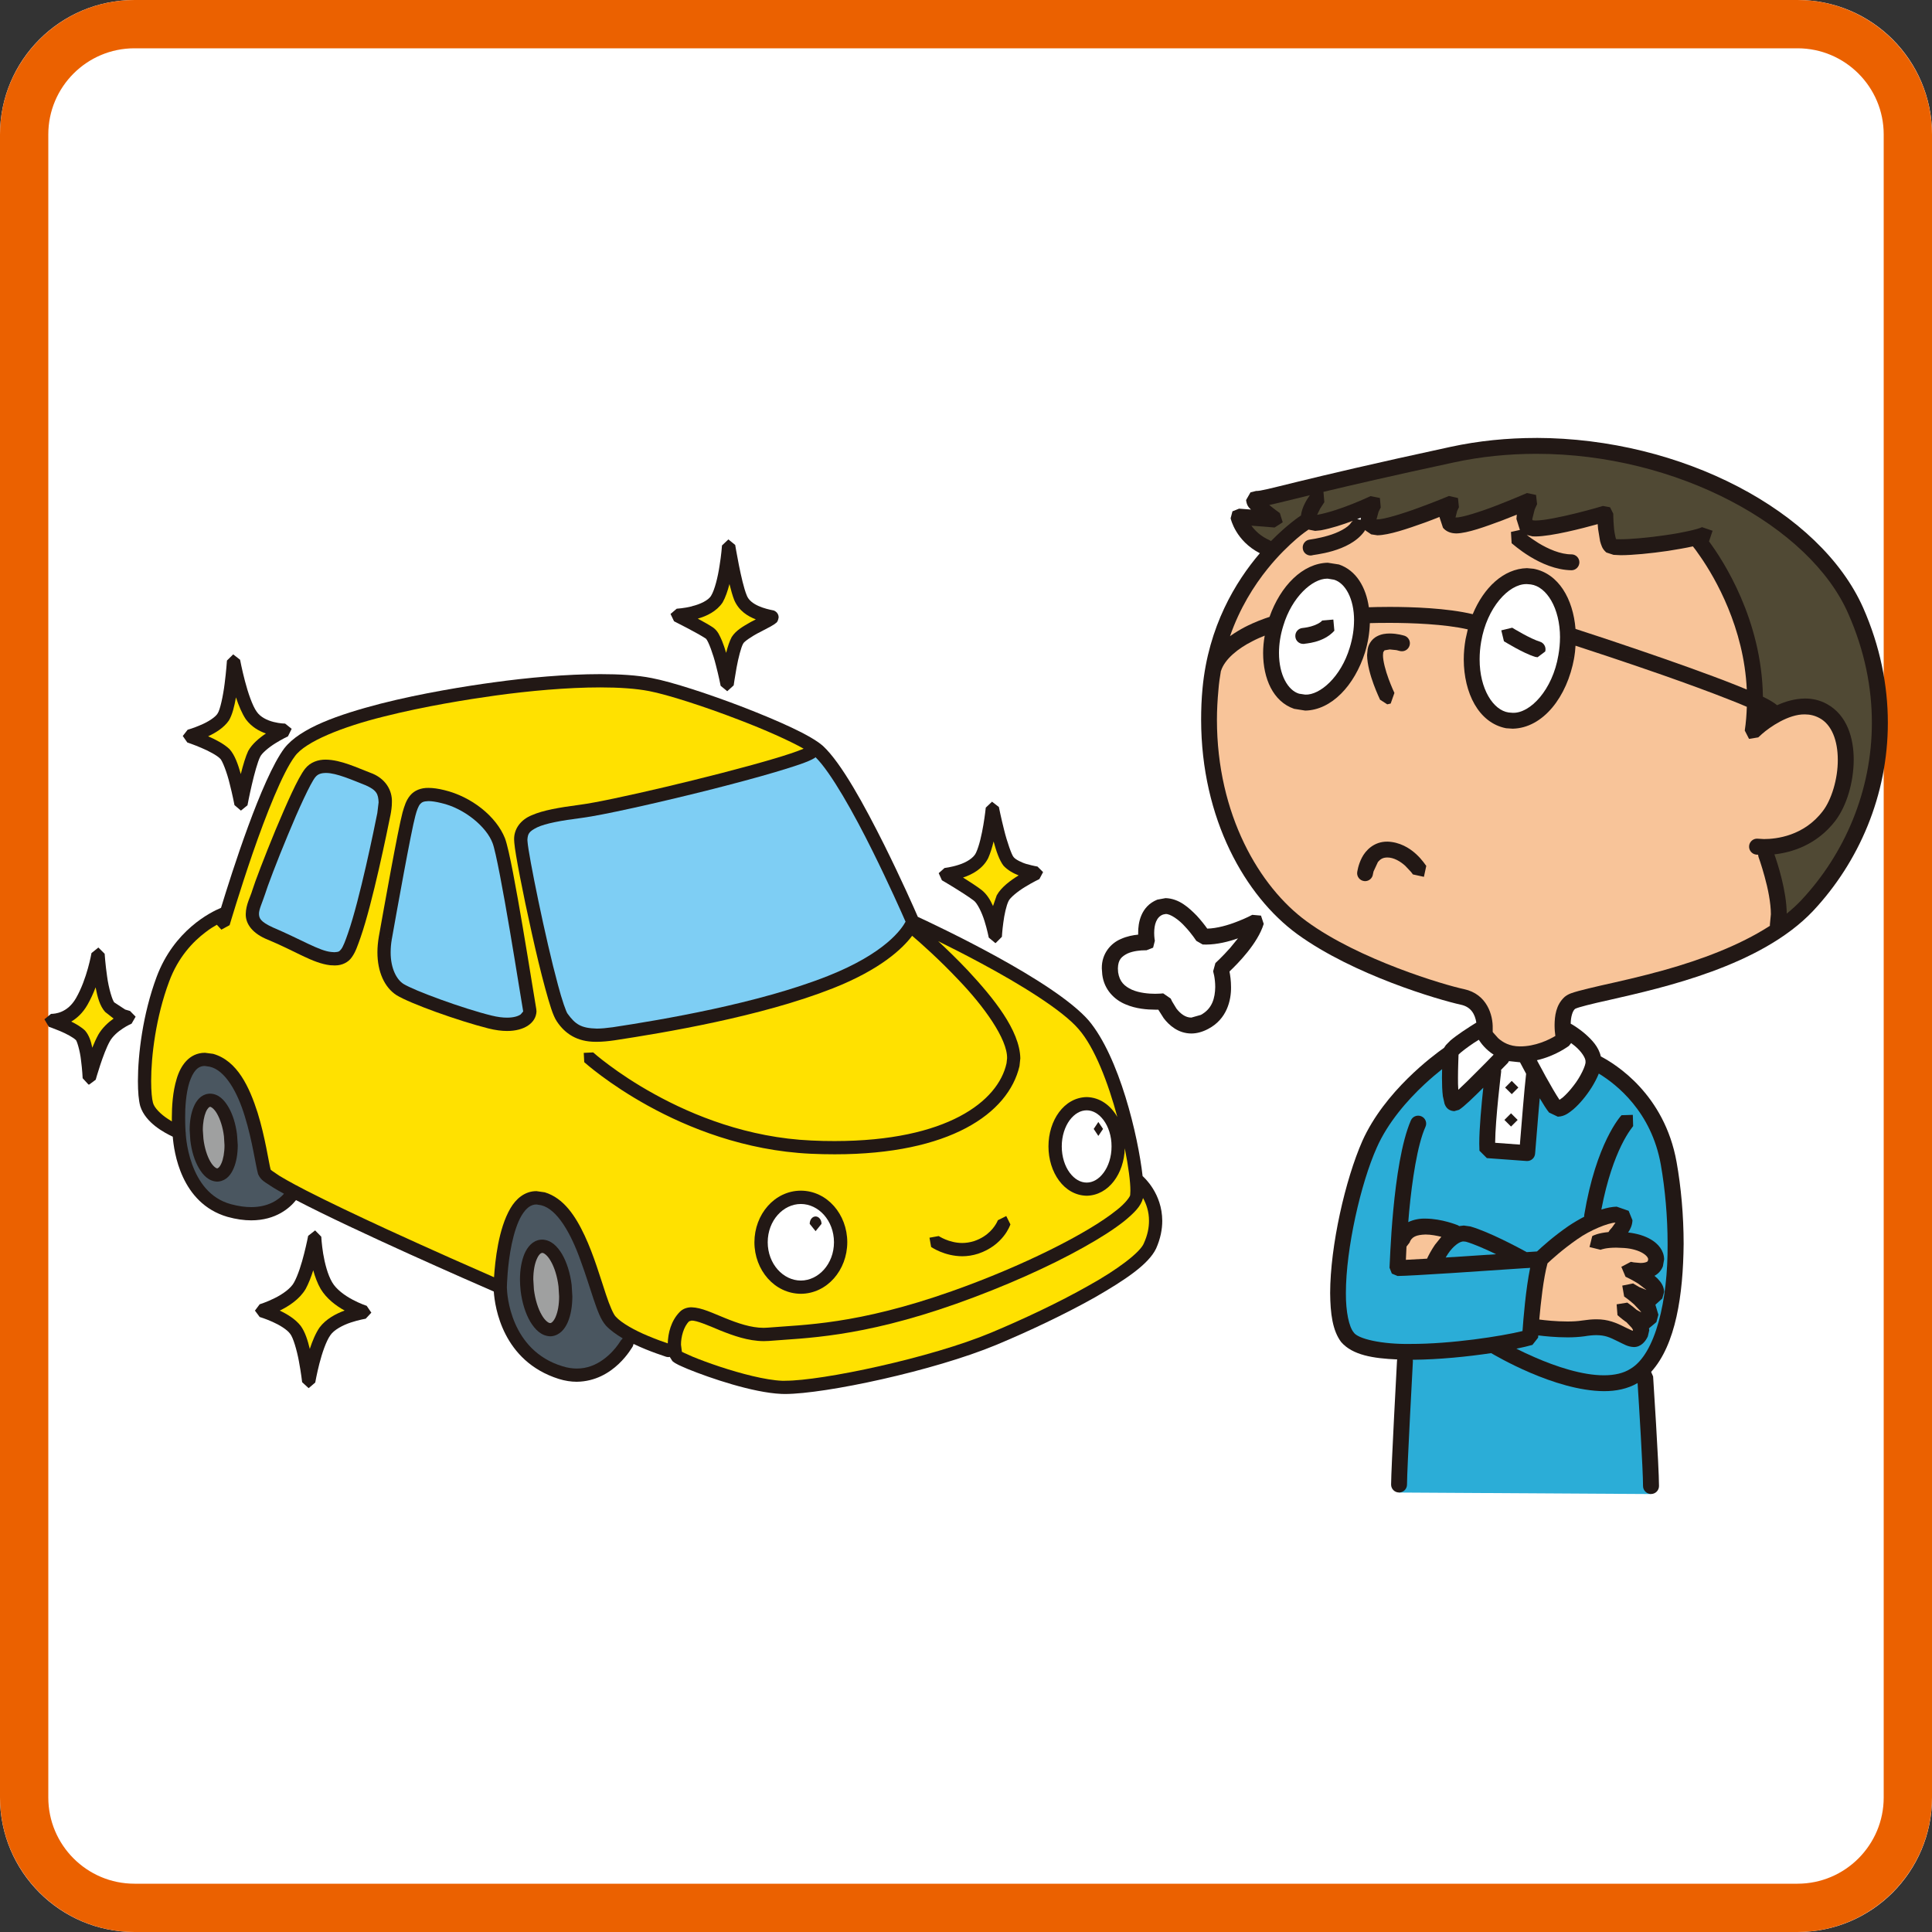 <?xml version="1.0" encoding="UTF-8"?><svg id="img" xmlns="http://www.w3.org/2000/svg" width="60" height="60" viewBox="0 0 60 60"><rect x="0" y="0" width="60" height="60" fill="#333333" stroke="none"/><defs><style>.cls-1{fill:#fff;}.cls-2{fill:#504934;}.cls-3{fill:#221815;}.cls-4{fill:#7ecef4;}.cls-5{fill:#2badd7;}.cls-6{fill:#ffe100;}.cls-7{fill:#eb6100;}.cls-8{fill:#f8c499;}.cls-9{fill:#4a5660;}.cls-10{fill:#9fa0a0;}</style></defs><path class="cls-1" d="m4.177,0h51.65c2.304,0,4.174,1.87,4.174,4.174v51.652c0,2.304-1.87,4.174-4.174,4.174H4.175c-2.304,0-4.175-1.871-4.175-4.175V4.177C0,1.871,1.871,0,4.177,0Z"/><path class="cls-7" d="m55.825,1.5c1.475,0,2.675,1.2,2.675,2.675v51.648c0,1.476-1.2,2.677-2.675,2.677H4.174c-1.474,0-2.674-1.201-2.674-2.677V4.175c0-1.475,1.199-2.675,2.674-2.675h51.651m0-1.5H4.174C1.879,0,0,1.88,0,4.175v51.648c0,2.296,1.879,4.177,4.174,4.177h51.651c2.296,0,4.175-1.88,4.175-4.177V4.175c0-2.295-1.879-4.175-4.175-4.175h0Z"/><path class="cls-5" d="m43.447,46.352s-.09-4.182.253-5.142c.343-.961,6.109-.48,6.109-.48,0,0,1.556.735,1.465,1.877-.093,1.143-.003,3.792-.003,3.792l-7.825-.047Z"/><path class="cls-3" d="m34.001,40.292c.937-.54,1.666-1.024,1.902-1.516.138-.31.192-.6.192-.862-.004-.855-.567-1.349-.61-1.389-.141-1.251-.721-3.696-1.673-4.831-1.089-1.249-4.745-2.958-5.308-3.221-.112-.261-.53-1.201-1.043-2.233-.609-1.216-1.325-2.539-1.904-3.075-.376-.333-1.37-.772-2.46-1.197-1.087-.418-2.234-.791-2.857-.91-.45-.09-.999-.122-1.595-.122-1.056,0-2.262.109-3.322.256-.829.113-2.218.333-3.511.663-1.296.338-2.487.747-2.984,1.386-.707.953-1.631,3.861-1.964,4.953-.332.137-1.46.699-2,2.144-.433,1.166-.58,2.413-.581,3.234.001.339.022.599.073.783.167.522.758.827,1.009.946.037.461.249,2.067,1.697,2.489.274.076.517.109.739.109.772,0,1.202-.39,1.392-.628,1.857.968,5.453,2.539,6.142,2.839.033.49.277,2.161,2.016,2.713.195.061.385.089.562.089,1.158-.015,1.724-1.087,1.739-1.1l.024-.075c.508.246,1.009.393,1.014.4l.062.01.048-.007.082.13c.111.095.237.141.477.246.696.284,2.027.735,2.905.773l.116.003c1.26-.004,4.612-.717,6.564-1.527.991-.414,2.122-.946,3.056-1.473"/><path class="cls-6" d="m20.739,41.72c-.116-.039-.354-.122-.628-.238-.376-.156-.809-.39-.991-.595-.066-.064-.187-.338-.3-.682-.174-.52-.376-1.22-.663-1.833-.286-.61-.653-1.166-1.238-1.343l-.259-.037c-.369-.001-.641.245-.809.534-.375.639-.475,1.639-.508,2.14-.569-.248-1.944-.854-3.33-1.491-.905-.418-1.812-.848-2.503-1.202l-.266-.14-.022-.015-.022-.007c-.206-.111-.387-.212-.524-.296l-.228-.155-.043-.037c-.059-.223-.17-1.011-.405-1.768-.252-.786-.624-1.613-1.381-1.827l-.255-.033c-.494.003-.759.409-.876.805-.126.407-.151.874-.151,1.217v.109l-.116-.073c-.22-.141-.433-.349-.47-.506-.032-.112-.057-.358-.057-.674,0-.772.145-1.984.558-3.088.279-.758.742-1.242,1.136-1.538.126-.097.243-.17.347-.228l.14.152.257-.14h-.001s.309-1.047.717-2.233c.408-1.18.931-2.511,1.309-3.01.326-.458,1.491-.92,2.757-1.233,1.269-.322,2.648-.54,3.468-.654,1.044-.144,2.237-.253,3.263-.253.582,0,1.108.035,1.518.115.569.109,1.718.479,2.788.892.795.303,1.565.646,2.007.896-.184.08-.556.206-1.002.335-1.786.526-5.054,1.292-5.929,1.404-.688.091-1.166.176-1.508.326-.342.136-.564.425-.552.766l.006.095c.025.326.264,1.559.541,2.796.137.618.284,1.231.418,1.721.138.498.237.842.36,1.025.253.383.632.635,1.204.635h.04c.165,0,.347-.017.555-.047,1.516-.231,4.543-.733,6.772-1.613,1.49-.588,2.168-1.237,2.465-1.632.241.205.837.73,1.437,1.367.779.809,1.527,1.84,1.511,2.439l-.017.152c-.256,1.18-1.845,2.415-5.336,2.417-.234,0-.475-.004-.722-.017-1.971-.087-3.67-.773-4.875-1.439-.602-.331-1.08-.657-1.407-.901-.328-.242-.497-.396-.497-.396l-.293.014.015.289c.018.012,2.925,2.652,7.037,2.844.256.012.501.017.742.017h.004c3.564,0,5.388-1.262,5.734-2.739l.026-.242c-.019-.872-.834-1.872-1.623-2.721-.329-.349-.656-.664-.927-.916.38.187.854.427,1.354.697,1.18.634,2.505,1.444,3.008,2.035.502.574.919,1.679,1.201,2.727-.208-.362-.541-.609-.952-.618-.708.014-1.187.729-1.187,1.531s.479,1.519,1.187,1.533c.689-.014,1.161-.693,1.183-1.472.115.571.177,1.056.174,1.318l-.006.129c.006.037-.138.256-.433.481-.873.703-2.895,1.727-5.106,2.508-2.955,1.044-4.604,1.039-5.714,1.132l-.129.006c-.392.001-.812-.145-1.197-.302-.391-.155-.722-.326-1.044-.336-.125,0-.267.039-.369.147-.27.277-.361.661-.369.974"/><path class="cls-6" d="m24.38,42.881h-.095c-.509-.021-1.282-.223-1.928-.437-.325-.108-.62-.217-.84-.308l-.264-.118-.076-.037-.028-.219c-.003-.237.083-.566.253-.728l.075-.022c.151-.006.499.141.89.306.398.159.863.329,1.353.332l.16-.006c1.087-.091,2.825-.095,5.819-1.155,1.497-.531,2.901-1.162,3.948-1.749.524-.292.96-.571,1.28-.827.299-.249.506-.45.571-.707.1.18.187.422.185.708,0,.205-.04.434-.158.694-.105.277-.816.82-1.728,1.324-.912.517-2.034,1.044-3.012,1.453-1.87.784-5.263,1.5-6.405,1.495"/><path class="cls-3" d="m24.871,40.18c.816-.006,1.44-.735,1.442-1.601-.001-.867-.625-1.599-1.442-1.602-.818.003-1.44.735-1.442,1.602.001.866.624,1.595,1.442,1.601"/><path class="cls-1" d="m24.871,37.391c.548,0,1.028.512,1.029,1.188-.001.675-.481,1.188-1.029,1.19-.548-.001-1.028-.515-1.029-1.19.001-.676.481-1.188,1.029-1.188"/><path class="cls-4" d="m25.327,23.516c.474.463,1.194,1.749,1.768,2.908.501,1.009.909,1.927,1.028,2.2-.118.221-.624.977-2.413,1.686-2.164.858-5.177,1.364-6.682,1.592-.192.026-.357.042-.494.042-.499-.012-.67-.14-.906-.461-.042-.046-.176-.423-.3-.896-.391-1.437-.917-4.044-.945-4.448l-.004-.057c.012-.194.051-.261.308-.39.257-.119.718-.208,1.392-.293.629-.082,2.269-.448,3.842-.84.784-.198,1.547-.4,2.153-.58.61-.183,1.033-.317,1.231-.443l.022-.021Z"/><path class="cls-9" d="m7.802,37.488c-.181,0-.39-.026-.631-.091-.665-.181-1.013-.714-1.204-1.238-.095-.26-.145-.512-.172-.697s-.028-.296-.028-.296l-.003-.01v-.003s-.014-.178-.014-.437c-.003-.32.026-.761.13-1.096.115-.346.259-.517.483-.515l.149.022c.481.107.865.79,1.093,1.549.235.757.332,1.516.411,1.789.094.208.221.245.444.4.101.064.223.133.36.208-.156.173-.465.414-1.02.415"/><path class="cls-9" d="m19.292,41.614l-.09.134c-.184.261-.643.76-1.289.753-.134,0-.279-.019-.44-.069-1.63-.492-1.727-2.244-1.731-2.439v-.019h0c0-.039.014-.693.151-1.343.071-.335.174-.665.311-.892.142-.228.284-.333.457-.333l.147.024c.501.123.927.885,1.223,1.72.154.414.281.834.401,1.191.123.36.221.639.385.826.136.144.321.278.522.397l-.046.053Z"/><path class="cls-1" d="m34.52,35.603c.001.326-.098.617-.246.816-.149.202-.335.307-.526.307-.192,0-.378-.105-.528-.307-.148-.199-.246-.49-.246-.816,0-.324.098-.614.246-.815.151-.201.336-.306.528-.306.191,0,.376.105.526.306.148.201.248.491.246.815"/><path class="cls-3" d="m47.707,13.601c-.888,0-1.783.087-2.664.278-4.882,1.054-5.779,1.381-6.034,1.368l-.174.044-.137.239c.025.188.09.23.151.295l-.369-.028-.205.083-.057.216c.007.029.159.701.908,1.085-.753.881-1.599,2.272-1.78,4.193-.032.331-.044.659-.044.977.003,3.089,1.375,5.482,2.984,6.658,1.751,1.273,4.406,2.045,5.08,2.193.322.068.441.299.483.556-.097.06-.263.162-.433.279-.13.089-.261.183-.369.274l-.143.144-.058.086c-.333.235-1.843,1.347-2.537,2.893-.528,1.198-.997,3.248-1,4.724.006.635.073,1.166.344,1.523.353.403.986.506,1.739.538l-.006.029c0,.006-.183,3.376-.184,3.857,0,.137.111.246.246.246.137,0,.248-.109.248-.246-.001-.434.183-3.828.183-3.829l-.006-.047c.816-.006,1.707-.097,2.436-.206.125.069,1.969,1.172,3.506,1.181.368,0,.729-.069,1.042-.252.04.614.17,2.713.169,3.198,0,.137.112.248.248.248.137,0,.248-.111.248-.248-.001-.62-.183-3.398-.183-3.403l-.062-.141c.769-.845.996-2.402,1.01-3.977,0-.877-.08-1.765-.219-2.541-.378-2.112-1.904-3.046-2.353-3.279-.068-.306-.288-.524-.476-.692-.227-.198-.443-.318-.452-.321l-.007-.003c.001-.203.055-.401.138-.463h.001c.084-.047.51-.154,1.061-.275,1.674-.382,4.706-1.053,6.325-2.763,1.428-1.522,2.324-3.595,2.324-5.845,0-1.165-.239-2.375-.768-3.575-1.338-3.003-5.637-5.264-10.151-5.272"/><path class="cls-2" d="m38.862,16.325l.722.057.252-.162-.089-.286s-.16-.112-.317-.241l-.012-.01c.257-.055.635-.152,1.262-.304-.086.119-.245.36-.279.635l-.014.006h-.001c-.01.007-.407.266-.914.784l-.04-.024c-.284-.127-.458-.302-.569-.455"/><path class="cls-8" d="m39.368,17.662c.333-.415.66-.722.898-.93.199-.169.328-.256.371-.285l.206.04.178-.018c.329-.062.685-.178.992-.295l-.055.058c-.086.151-.409.317-.715.403-.303.09-.57.122-.57.123-.134.015-.232.14-.214.275.012.126.12.219.245.219l.028-.003c.022-.024,1.173-.089,1.645-.754l.011-.033.196.133.192.029c.365-.007.924-.199,1.451-.387.174-.064.339-.126.481-.184v.018l.105.318c.083.104.214.162.349.173l.065.004c.354-.007.903-.21,1.429-.405.159-.061.314-.123.45-.178l-.012.133.108.342-.278.062.021.35c.025.01.887.823,1.858.84.136,0,.246-.112.246-.248s-.111-.246-.246-.246c-.335.003-.728-.169-1.028-.353-.148-.093-.274-.181-.36-.249l.177.043.098.003c.509-.006,1.446-.249,1.928-.383l.012.151.062.379c.037.12.059.235.195.351l.223.073.22.011c.362,0,.93-.055,1.465-.133.288-.046.552-.09.779-.141.04.048.122.155.234.321.462.665,1.354,2.212,1.44,4.125l-.335-.137c-1.709-.679-4.575-1.614-4.984-1.746-.075-.927-.522-1.717-1.302-1.868l-.206-.019c-.729.019-1.342.605-1.684,1.43-.8-.191-1.88-.226-2.591-.226-.295,0-.522.007-.635.011-.09-.62-.389-1.143-.927-1.328l-.35-.055c-.779.019-1.466.717-1.808,1.682-.159.051-.451.154-.769.318-.149.079-.307.173-.458.281.303-.87.742-1.566,1.169-2.096"/><polygon class="cls-1" points="42.26 16.141 42.148 16.123 42.26 16.077 42.26 16.112 42.26 16.141"/><polygon class="cls-1" points="42.754 16.135 42.757 16.131 42.757 16.137 42.754 16.135"/><path class="cls-1" d="m48.447,19.802c0,.174-.017.358-.05.545-.18,1.079-.877,1.812-1.419,1.79l-.125-.01c-.48-.068-.903-.73-.902-1.65,0-.178.015-.36.047-.545.178-1.065.858-1.792,1.399-1.792h.024l.119.01c.487.066.909.73.908,1.652"/><path class="cls-1" d="m42.051,19.266c0,.264-.043.555-.134.848-.273.908-.924,1.477-1.382,1.458l-.192-.029c-.347-.104-.623-.585-.623-1.264,0-.266.042-.555.134-.847.267-.892.903-1.461,1.359-1.461h.021s.195.032.195.032c.347.102.623.585.623,1.263"/><path class="cls-1" d="m45.295,32.755c.065-.075.291-.243.483-.371l.147-.093c.068.107.216.306.461.462-.113.118-.325.336-.555.563-.183.187-.39.387-.542.528-.008-.115-.012-.249-.01-.378,0-.291.014-.574.017-.712"/><path class="cls-5" d="m49.433,33.766c.089-.144.163-.284.219-.425l.014.008c.528.324,1.621,1.17,1.913,2.825.131.746.21,1.609.21,2.456.014,1.749-.376,3.421-1.152,3.879-.214.138-.498.202-.823.202-.672.003-1.501-.274-2.148-.558-.216-.093-.407-.184-.573-.268.205-.043.376-.082.498-.118l.176-.224.006-.071c.192.025.545.061.909.061.177,0,.357-.01.523-.033.152-.025.273-.036.372-.036.271.003.403.061.67.194.188.089.3.167.494.176h.001c.227,0,.368-.187.433-.331l.044-.19-.008-.062.23-.192.062-.228-.093-.311.214-.194.057-.206c-.008-.194-.111-.313-.205-.414l-.094-.084c.107-.058.201-.149.26-.293l.039-.217c-.003-.275-.184-.483-.4-.613-.196-.119-.443-.192-.717-.223.065-.1.127-.216.134-.38l-.119-.293-.371-.129c-.144.003-.306.036-.476.089.177-.935.419-1.577.618-1.987.109-.224.206-.378.274-.475l.076-.104.019-.025-.01-.349-.351.011c-.032.032-.787.863-1.159,3.102v.05c-.165.087-.332.184-.492.292-.476.329-.83.653-.974.787-.068.004-.178.011-.318.021-.278-.151-1.166-.628-1.749-.797l-.206-.029-.144.017-.037-.024c-.015-.006-.495-.205-1.007-.208-.17-.006-.364.026-.537.109l.028-.332c.089-.952.255-2.072.506-2.627.057-.125,0-.271-.125-.326-.126-.055-.273,0-.328.126-.582,1.341-.654,4.56-.663,4.576l.072.181.177.075c.411-.001,2.839-.166,3.926-.241l.142-.008.05-.004c-.138.677-.21,1.583-.237,1.963-.657.162-2.219.403-3.483.4-.885.015-1.639-.158-1.761-.36-.141-.166-.245-.631-.241-1.219-.001-1.372.463-3.417.96-4.521.343-.777.95-1.469,1.475-1.958.206-.192.397-.351.553-.476l-.004.263c0,.203.006.409.028.58l.053.237c.026.062.083.21.296.225h.003l.149-.042c.165-.104.448-.385.754-.686-.055.51-.125,1.256-.125,1.736l.006.22.23.23,1.235.09h.018c.127,0,.235-.098.245-.228,0,0,.047-.581.098-1.193.015-.177.029-.358.046-.528.109.185.213.349.289.443l.271.129h.01c.206-.011.326-.111.469-.224.205-.176.411-.427.576-.689"/><path class="cls-8" d="m49.367,38.729l.339.084h.001c.035-.014.178-.066.491-.066l.232.01c.249.015.462.083.592.163.136.084.166.159.163.191l-.01.046c.003.019-.065.066-.231.066l-.201-.018-.095-.018-.296.155.13.308s.196.089.393.213l.248.19.006.008-.223-.091-.172-.101-.014-.011-.339.068.059.34.007.004h0s.152.102.303.241l.196.209.024.037-.144-.079c-.148-.131-.284-.22-.288-.224l-.332.053.026.335s.111.102.257.206l.026.015v.003s.162.173.162.173l.037.062v.004s-.012.024-.012.024l-.025-.011-.213-.101c-.268-.136-.527-.248-.892-.245-.131,0-.277.014-.445.039-.131.021-.288.029-.45.029-.347,0-.697-.037-.873-.061.046-.523.129-1.287.255-1.744.118-.112.461-.427.925-.75.408-.289.953-.504,1.187-.517l-.107.152-.068.077-.044.066c-.317.03-.47.105-.504.126l-.084.34Z"/><path class="cls-5" d="m46.461,38.951c-.494.032-1.057.069-1.565.102l.073-.116c.151-.227.361-.394.49-.382l.069.008c.248.071.607.23.932.387"/><path class="cls-8" d="m44.763,38.409l-.199.248c-.115.169-.199.329-.246.432-.263.015-.491.029-.657.036.003-.111.011-.25.019-.411l.094-.122c.065-.185.214-.243.497-.253.163,0,.343.035.492.071"/><path class="cls-1" d="m46.617,33.225c.126-.131.212-.217.212-.217l.033-.054.339.036h.007v.006c.004.006.079.149.187.351-.054.454-.151,1.673-.194,2.2l-.768-.057c.006-.737.187-2.209.187-2.209l-.003-.055Z"/><path class="cls-1" d="m48.794,32.395l.122.095c.191.159.336.374.324.484.014.1-.155.472-.376.748-.108.141-.227.271-.328.358l-.104.076c-.105-.154-.286-.465-.439-.743l-.093-.174-.108-.198-.062-.115c.588-.134.977-.436.993-.444l.071-.089Z"/><path class="cls-8" d="m54.966,28.709v.043c-.956.618-2.153,1.056-3.247,1.365-.758.213-1.465.369-2.01.491-.273.064-.502.118-.683.167-.188.055-.303.08-.433.183-.278.252-.31.605-.314.876,0,.131.011.248.024.338-.199.12-.623.328-1.101.325-.321-.001-.533-.127-.676-.256l-.158-.178-.011-.017v-.107c.012-.415-.18-1.068-.888-1.22-.607-.127-3.262-.912-4.893-2.108-1.464-1.067-2.783-3.319-2.783-6.26,0-.302.017-.613.047-.932.015-.199.044-.394.076-.58l.003-.004c.116-.371.544-.704.967-.917.138-.073.273-.131.391-.178-.033.183-.05.364-.05.54.001.791.308,1.509.963,1.733l.346.055c.815-.017,1.529-.777,1.855-1.807l-.237-.073.237.073c.095-.308.142-.616.151-.909.113-.004.326-.008.606-.008.676,0,1.722.037,2.435.202l-.068.302c-.037.214-.057.423-.057.631.003,1.039.459,1.97,1.314,2.137l.206.014c.941-.021,1.691-.984,1.909-2.197l-.243-.043.243.042c.022-.127.035-.255.042-.379.444.145,1.548.506,2.696.908.744.261,1.501.537,2.104.777.191.073.365.145.52.213-.008.242-.026.487-.064.737l.133.259.286-.047.12-.109c.239-.21.816-.613,1.324-.605.158,0,.308.033.459.115.379.202.567.7.567,1.295.004.595-.199,1.246-.462,1.588-.589.779-1.444.873-1.83.874l-.184-.011c-.136-.017-.26.08-.277.214-.018.136.079.26.213.279l.065.004.011.064s.095.259.192.617c.1.357.194.813.194,1.169l-.03.315Z"/><path class="cls-2" d="m55.943,27.955c-.138.145-.289.284-.454.418-.007-.717-.285-1.56-.383-1.84.523-.058,1.311-.281,1.899-1.051.35-.47.56-1.187.564-1.887,0-.681-.209-1.385-.827-1.728-.225-.126-.466-.176-.694-.174-.311.006-.603.091-.858.208-.101-.084-.25-.172-.441-.264-.035-2.4-1.242-4.242-1.674-4.823l.111-.331-.329-.112c-.116.064-.62.177-1.132.249-.517.076-1.08.127-1.394.127l-.144-.003c-.022-.076-.062-.255-.068-.404-.018-.206-.018-.389-.018-.389l-.1-.198-.22-.04s-.38.115-.84.228c-.455.113-.997.225-1.252.224l-.058-.003-.04-.007-.003-.042.073-.291.075-.165-.033-.286-.282-.059s-.44.192-.942.386c-.492.192-1.09.38-1.253.372h-.024s.051-.201.051-.201l.055-.116-.029-.286-.281-.064s-.439.185-.941.367c-.498.185-1.096.365-1.282.36h-.022v-.019l.061-.221.066-.129-.026-.295-.292-.059s-.231.112-.556.241c-.322.129-.737.273-1.075.336l-.026.004.093-.192.131-.201-.028-.32c.878-.21,2.153-.506,4.045-.913.847-.184,1.706-.268,2.561-.268,4.354-.007,8.511,2.243,9.698,4.976.502,1.139.728,2.28.728,3.377,0,2.117-.847,4.073-2.19,5.507"/><path class="cls-3" d="m43.082,26.138c-.411-.004-.672.273-.786.495-.119.23-.142.436-.147.454-.018.134.079.259.214.275l.03.003c.123,0,.23-.091.245-.217h0s.018-.083.018-.083l.137-.295c.075-.086.144-.137.288-.14.203-.001.405.118.559.257l.181.192.058.077.342.075.073-.34c-.021-.012-.433-.73-1.213-.754"/><path class="cls-3" d="m43.082,21.874l.107-.025.116-.329s-.09-.19-.181-.437c-.091-.246-.177-.558-.174-.739l.008-.089.039-.058.163-.028.206.021.098.025c.131.04.27-.033.31-.163.042-.13-.03-.268-.159-.31h-.003c-.012-.003-.21-.068-.452-.068-.12,0-.256.014-.394.086-.136.068-.26.216-.292.4l-.018.184c.01.593.4,1.37.403,1.386l.224.144Z"/><path class="cls-3" d="m47.816,19.924c-.119-.032-.346-.142-.527-.242-.183-.1-.326-.188-.326-.188l-.339.082.082.339c.011.004.589.369.974.486l.071.01.237-.178c.037-.131-.037-.27-.17-.307"/><rect class="cls-3" x="46.781" y="34.635" width=".291" height=".291" transform="translate(-10.849 43.369) rotate(-45)"/><rect class="cls-3" x="46.803" y="33.629" width=".291" height=".291" transform="translate(-10.1 43.28) rotate(-45.191)"/><path class="cls-3" d="m41.062,19.271c-.057.072-.208.145-.351.184-.141.039-.259.047-.259.048-.137.012-.235.131-.224.266.008.13.116.228.245.228h.022c.019-.015.591-.018.945-.409l-.032-.347-.346.03Z"/><path class="cls-3" d="m29.885,39.014c.156,0,.325-.025.495-.08.776-.26.991-.88.999-.91l-.129-.259-.26.13-.028.061c-.071.136-.263.437-.712.588-.127.04-.249.057-.365.058-.206,0-.396-.055-.528-.111-.134-.055-.203-.107-.206-.104l-.285.051.051.288c.022.012.411.284.968.288"/><path class="cls-3" d="m17.457,38.952c-.145-.243-.336-.445-.62-.455l-.058.004c-.245.032-.398.225-.491.436-.091.22-.14.492-.14.794,0,.116.008.238.021.362.047.371.151.699.297.95.147.243.338.445.62.457h.008l.046-.003c.252-.036.403-.227.495-.44.093-.219.138-.491.14-.794l-.022-.361c-.046-.369-.151-.699-.296-.95"/><path class="cls-3" d="m25.329,38.235l.184-.227c0-.129-.084-.23-.184-.23-.102,0-.183.101-.183.23l.183.227Z"/><path class="cls-3" d="m7.16,35.267l.202-.026c-.04-.332-.134-.631-.266-.858-.131-.223-.304-.411-.571-.419l-.057.004c-.23.03-.371.212-.452.405-.084.198-.126.445-.126.719l.021.325c.039.332.131.628.264.858.131.223.306.411.571.421l.051-.004c.237-.032.376-.212.458-.407.086-.198.127-.444.129-.718l-.022-.325-.202.025Z"/><polygon class="cls-3" points="33.966 35.06 34.11 35.277 34.256 35.06 34.11 34.844 33.966 35.06"/><path class="cls-3" d="m12.124,25.328c.026-.137.047-.274.047-.414.014-.36-.19-.747-.679-.919-.393-.147-.899-.398-1.374-.404-.23-.003-.481.075-.645.285-.223.285-.571,1.079-.917,1.902-.338.819-.645,1.624-.721,1.873-.057.202-.198.437-.203.735-.007.314.219.611.686.797.856.354,1.389.729,1.935.793l.133.006h.026c.209,0,.408-.095.517-.259.116-.162.178-.357.271-.617l-.195-.068.195.068c.375-1.079.83-3.316.923-3.778"/><path class="cls-3" d="m16.243,28.843c-.208-1.222-.429-2.456-.56-2.807-.27-.682-1.039-1.295-1.884-1.498-.191-.047-.35-.069-.494-.069-.232-.004-.44.079-.567.234-.127.152-.18.331-.237.53-.144.531-.582,2.996-.737,3.86-.028.169-.043.328-.043.48,0,.607.22,1.094.595,1.334.423.26,1.908.793,2.851,1.032.217.054.409.079.58.079.542,0,.898-.252.914-.606l-.007-.077c-.021-.101-.205-1.278-.411-2.49"/><path class="cls-3" d="m9.283,42.278c.066.346.1.647.1.647l.199.183h.007l.201-.172s.047-.267.129-.589c.083-.322.21-.701.343-.884.109-.162.382-.309.634-.392.25-.084.462-.115.462-.118l.174-.187-.144-.212s-.199-.064-.439-.192c-.241-.127-.509-.321-.634-.54-.138-.232-.23-.595-.279-.89-.048-.299-.058-.524-.059-.526l-.191-.195-.216.169s-.046.242-.125.552c-.076.306-.191.675-.313.894-.095.184-.361.372-.609.492-.246.123-.459.187-.459.188l-.147.196.147.198s.181.054.398.151c.214.094.457.242.548.371.094.112.21.512.273.854"/><path class="cls-3" d="m4.035,31.396l-.148-.044-.331-.217c-.057-.03-.184-.451-.23-.812-.054-.368-.076-.703-.076-.703l-.195-.194-.214.173s-.136.8-.479,1.396c-.271.475-.671.487-.755.491h-.022l-.206.169.136.231s.165.058.357.138c.19.079.408.199.479.271.033.008.136.344.165.631.039.293.051.559.051.559l.18.196h.024l.201-.149s.23-.822.437-1.19c.087-.16.257-.306.408-.403.149-.1.27-.147.27-.149l.125-.216-.174-.178Z"/><path class="cls-3" d="m8.856,22.472s-.156,0-.356-.05c-.201-.05-.414-.152-.528-.32-.13-.178-.273-.596-.365-.952-.094-.358-.151-.661-.151-.661l-.214-.167-.194.192s-.022.336-.072.718c-.046.376-.142.818-.217.924-.062.112-.3.266-.52.356-.22.098-.412.151-.412.151l-.151.194.141.201s.199.066.43.165c.228.095.497.238.587.335.069.051.22.447.3.787.089.344.148.659.148.659l.199.169h.003l.202-.165s.055-.296.134-.634c.077-.335.185-.728.259-.869.048-.111.27-.297.475-.423.206-.129.389-.214.389-.214l.115-.234-.201-.16Z"/><path class="cls-3" d="m39.247,28.696l-.086-.261-.271-.024s-.195.107-.479.214c-.271.107-.623.208-.919.214-.068-.097-.183-.246-.322-.398-.242-.246-.548-.537-.973-.549l-.255.047c-.519.209-.598.733-.595,1.033v.054c-.152.014-.347.048-.541.137-.293.123-.596.437-.588.912l.014.19c.058.48.387.786.719.924.332.144.685.166.921.167h.1s.17.268.17.268c.165.214.445.47.855.472.166,0,.343-.046.522-.141.585-.304.718-.891.712-1.302,0-.198-.026-.369-.048-.483.255-.242.876-.867,1.062-1.475"/><path class="cls-3" d="m21.491,18.829c-.253.065-.475.073-.475.075l-.192.163.109.227s.736.369.985.537l.01.008c.075.082.219.475.303.812.09.342.149.647.149.647l.203.167h.004l.198-.18s.036-.257.09-.553c.053-.293.142-.641.205-.743.019-.058.279-.238.519-.357l.331-.174.126-.076c.03-.039.097-.025.126-.212-.004-.154-.144-.216-.178-.216-.208-.042-.706-.155-.816-.472-.169-.408-.354-1.556-.356-1.558l-.212-.172-.198.188s-.019.289-.077.636c-.051.343-.151.747-.259.921-.077.141-.339.27-.595.329"/><path class="cls-3" d="m31.901,26.839c-.172-.048-.362-.144-.421-.22-.058-.055-.208-.483-.297-.847-.094-.371-.162-.71-.162-.71l-.213-.165-.194.185s-.097.957-.302,1.399c-.068.159-.299.302-.537.376-.234.077-.443.098-.443.1l-.18.16.1.221s.636.367.985.627c.108.073.257.372.339.643.086.271.129.51.131.51l.202.169h.012l.194-.194s.01-.199.044-.441c.03-.241.093-.53.162-.668.044-.104.291-.307.519-.443.23-.142.439-.241.439-.241l.115-.216-.174-.173s-.145-.022-.32-.075"/><path class="cls-6" d="m8.687,40.702c.285-.138.621-.357.807-.675.09-.166.169-.372.234-.577.055.202.13.405.232.582.185.304.48.524.743.668-.274.1-.581.263-.78.528-.123.18-.223.423-.302.664-.065-.27-.148-.531-.281-.714-.166-.214-.425-.369-.653-.477"/><path class="cls-6" d="m3.049,32.141c-.064.115-.125.255-.183.397-.04-.202-.1-.389-.226-.534-.112-.107-.271-.201-.427-.278.176-.104.36-.268.506-.526.1-.176.183-.36.25-.537.057.296.129.576.295.762l.264.208c-.167.118-.353.286-.48.508"/><path class="cls-6" d="m7.71,23.317c-.079.167-.162.443-.232.722-.086-.302-.185-.592-.351-.775-.165-.158-.427-.296-.663-.398.235-.108.492-.268.645-.491.107-.18.17-.441.219-.718.084.255.188.504.307.681.174.234.408.368.624.441-.209.14-.429.324-.548.538"/><path class="cls-1" d="m37.746,29.907l-.071.257.032.136c.017.09.033.216.033.353-.006.335-.089.675-.448.866l-.293.083c-.18.003-.339-.119-.463-.279l-.134-.22-.044-.091-.231-.16h-.028s-.086.011-.224.011c-.199,0-.492-.025-.722-.126-.232-.108-.383-.245-.429-.541l-.007-.12c.007-.277.116-.369.297-.463.181-.083.425-.101.534-.1h.054s.209-.082.209-.082l.054-.214s-.021-.102-.021-.243c.001-.25.064-.497.279-.573l.076-.015c.137-.011.409.17.609.397.205.217.344.437.346.437l.195.112.109.003c.346-.003.696-.09.989-.194l-.242.296c-.241.274-.459.47-.459.472"/><path class="cls-6" d="m22.44,18.713c.089-.156.159-.362.214-.575.046.188.097.367.149.499.144.335.423.504.67.598l-.162.084c-.227.131-.455.255-.588.466-.066.123-.125.302-.172.49-.037-.127-.08-.253-.126-.368-.076-.172-.13-.311-.278-.418-.118-.079-.299-.181-.477-.277.278-.079.584-.225.769-.499"/><path class="cls-6" d="m30.955,27.803l-.116.335c-.084-.191-.194-.371-.354-.498-.167-.127-.387-.268-.578-.387.284-.093.609-.267.78-.599.069-.154.125-.336.17-.522.083.302.176.58.306.751.13.142.306.239.472.303-.252.154-.542.368-.679.617"/><path class="cls-10" d="m17.257,40.894c-.066.152-.138.195-.162.194h-.008c-.032.01-.154-.055-.264-.252-.111-.187-.202-.472-.242-.79l-.019-.314c0-.259.043-.483.108-.629.064-.152.136-.192.16-.192h.008c.032-.01.155.054.264.25.111.188.205.472.243.793l.019.311c0,.259-.043.483-.108.629"/><path class="cls-10" d="m6.876,36.125c-.055.134-.118.162-.126.159h-.004c-.014.008-.119-.042-.216-.214-.095-.165-.178-.416-.212-.7l-.019-.277c0-.231.04-.43.094-.558.055-.126.112-.16.125-.16h.007c.014-.008.119.042.216.214.095.165.18.418.214.701l.017.277c0,.231-.039.429-.095.558"/><path class="cls-4" d="m10.81,28.971h.001c-.089.259-.156.432-.216.508-.061.072-.068.083-.21.093l-.093-.007c-.367-.029-.934-.386-1.816-.762-.403-.183-.426-.295-.433-.416-.006-.138.104-.36.187-.614.062-.21.371-1.029.707-1.834.329-.801.712-1.632.856-1.804.075-.091.166-.127.325-.13h.01c.321,0,.813.219,1.216.378.364.156.401.286.414.533l-.04.333c-.089.451-.549,2.699-.908,3.724"/><path class="cls-4" d="m16.249,31.411l-.08.093c-.072.051-.208.1-.422.1-.131,0-.292-.018-.48-.065-.89-.217-2.422-.783-2.734-.981-.209-.129-.403-.475-.401-.985,0-.127.011-.264.036-.405l-.202-.037.202.036c.151-.852.599-3.349.73-3.827.048-.187.1-.314.152-.371.051-.053.093-.084.255-.09.097,0,.23.018.398.06.712.16,1.408.737,1.595,1.246.097.242.335,1.526.538,2.728.205,1.208.385,2.36.412,2.498"/></svg>